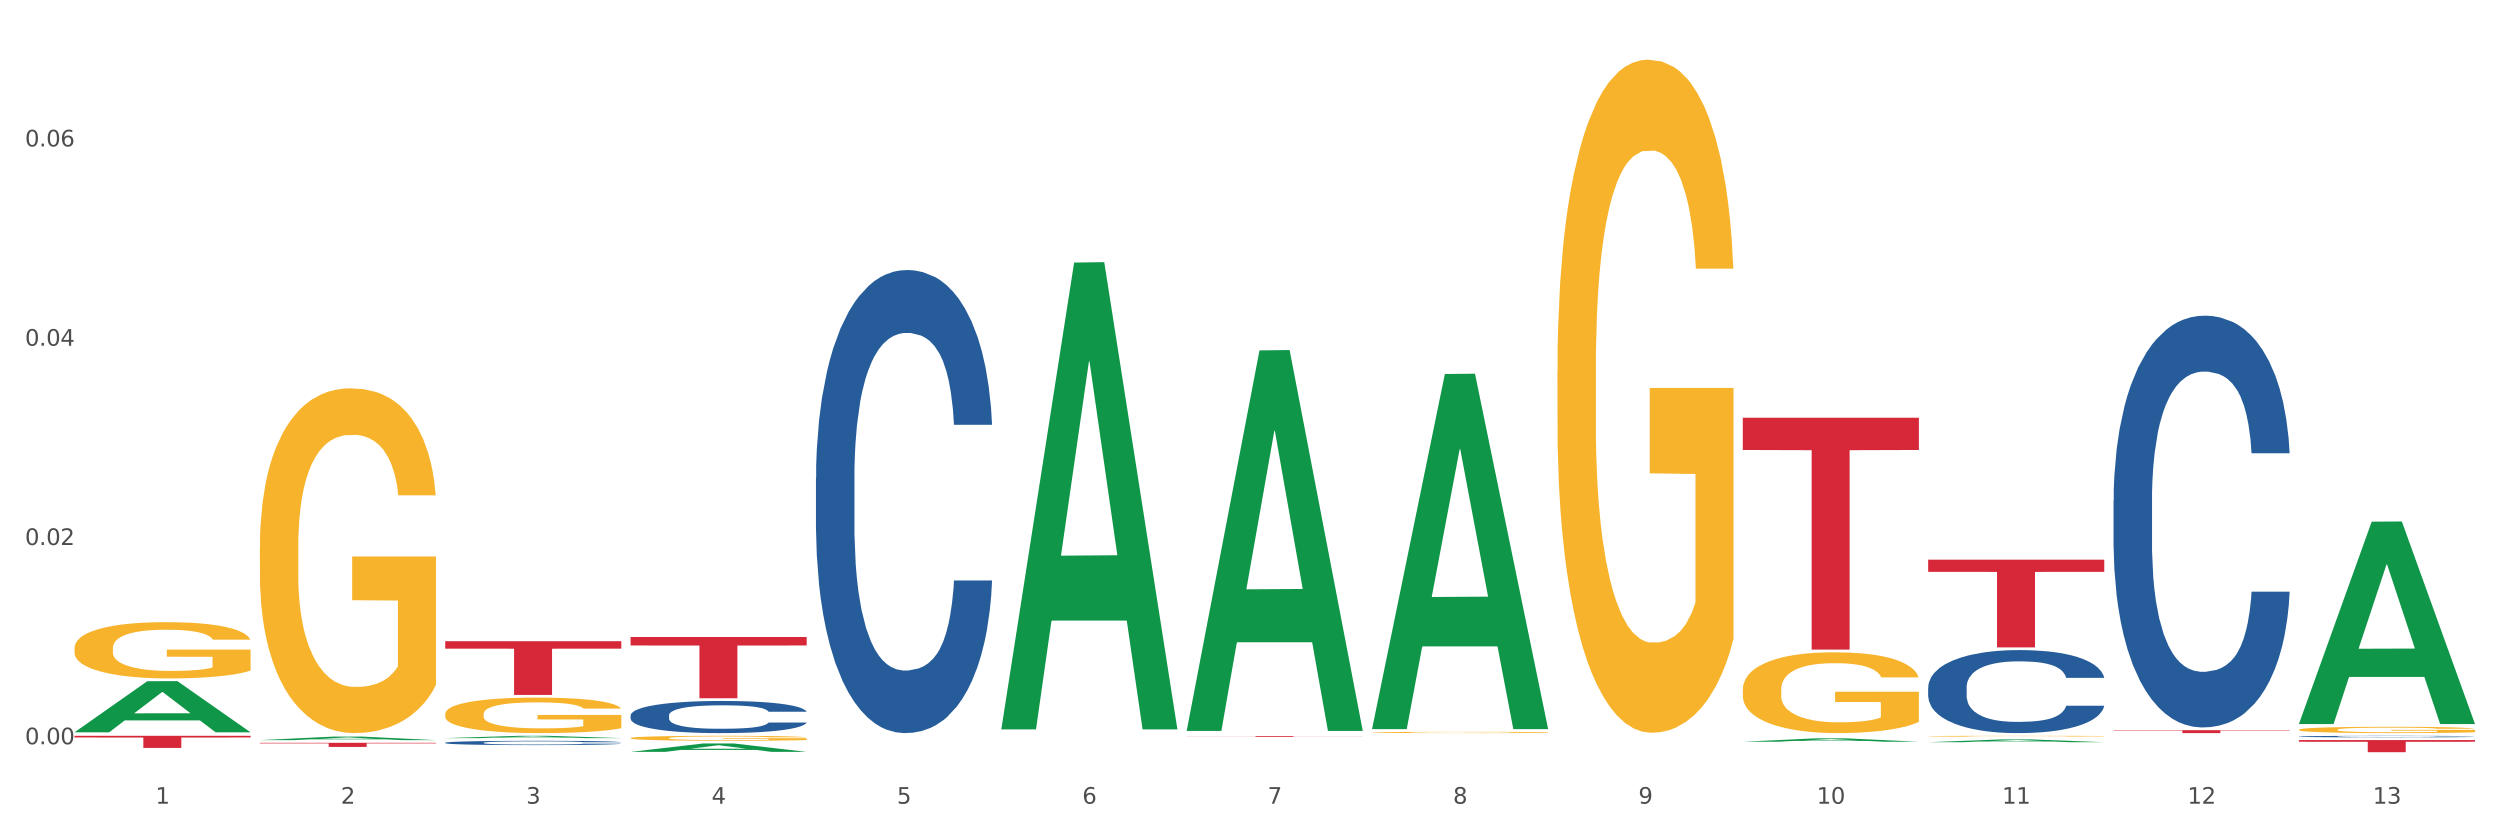<?xml version="1.0" encoding="utf-8" standalone="no"?>
<!DOCTYPE svg PUBLIC "-//W3C//DTD SVG 1.1//EN"
  "http://www.w3.org/Graphics/SVG/1.1/DTD/svg11.dtd">
<svg xmlns:xlink="http://www.w3.org/1999/xlink" width="1080pt" height="360pt" viewBox="0 0 1080 360" xmlns="http://www.w3.org/2000/svg" version="1.1">
 <rect x="0" y="0" width="1080" height="360" fill="#333333" stroke="none"/>
 <defs>
  <style type="text/css">*{stroke-linejoin: round; stroke-linecap: butt}</style>
 </defs>
 <g id="figure_1">
  <g id="patch_1">
   <path d="M 0 360 
L 1080 360 
L 1080 0 
L 0 0 
z
" style="fill: #ffffff; stroke: #ffffff; stroke-linejoin: miter"/>
  </g>
  <g id="axes_1">
   <g id="matplotlib.axis_1">
    <g id="xtick_1">
     <g id="text_1">
      <!-- 1 -->
      <g style="fill: #4d4d4d" transform="translate(67.159 347.204) scale(0.096 -0.096)">
       <defs>
        <path id="DejaVuSans-31" d="M 794 531 
L 1825 531 
L 1825 4091 
L 703 3866 
L 703 4441 
L 1819 4666 
L 2450 4666 
L 2450 531 
L 3481 531 
L 3481 0 
L 794 0 
L 794 531 
z
" transform="scale(0.016)"/>
       </defs>
       <use xlink:href="#DejaVuSans-31"/>
      </g>
     </g>
    </g>
    <g id="xtick_2">
     <g id="text_2">
      <!-- 2 -->
      <g style="fill: #4d4d4d" transform="translate(147.238 347.204) scale(0.096 -0.096)">
       <defs>
        <path id="DejaVuSans-32" d="M 1228 531 
L 3431 531 
L 3431 0 
L 469 0 
L 469 531 
Q 828 903 1448 1529 
Q 2069 2156 2228 2338 
Q 2531 2678 2651 2914 
Q 2772 3150 2772 3378 
Q 2772 3750 2511 3984 
Q 2250 4219 1831 4219 
Q 1534 4219 1204 4116 
Q 875 4013 500 3803 
L 500 4441 
Q 881 4594 1212 4672 
Q 1544 4750 1819 4750 
Q 2544 4750 2975 4387 
Q 3406 4025 3406 3419 
Q 3406 3131 3298 2873 
Q 3191 2616 2906 2266 
Q 2828 2175 2409 1742 
Q 1991 1309 1228 531 
z
" transform="scale(0.016)"/>
       </defs>
       <use xlink:href="#DejaVuSans-32"/>
      </g>
     </g>
    </g>
    <g id="xtick_3">
     <g id="text_3">
      <!-- 3 -->
      <g style="fill: #4d4d4d" transform="translate(227.317 347.204) scale(0.096 -0.096)">
       <defs>
        <path id="DejaVuSans-33" d="M 2597 2516 
Q 3050 2419 3304 2112 
Q 3559 1806 3559 1356 
Q 3559 666 3084 287 
Q 2609 -91 1734 -91 
Q 1441 -91 1130 -33 
Q 819 25 488 141 
L 488 750 
Q 750 597 1062 519 
Q 1375 441 1716 441 
Q 2309 441 2620 675 
Q 2931 909 2931 1356 
Q 2931 1769 2642 2001 
Q 2353 2234 1838 2234 
L 1294 2234 
L 1294 2753 
L 1863 2753 
Q 2328 2753 2575 2939 
Q 2822 3125 2822 3475 
Q 2822 3834 2567 4026 
Q 2313 4219 1838 4219 
Q 1578 4219 1281 4162 
Q 984 4106 628 3988 
L 628 4550 
Q 988 4650 1302 4700 
Q 1616 4750 1894 4750 
Q 2613 4750 3031 4423 
Q 3450 4097 3450 3541 
Q 3450 3153 3228 2886 
Q 3006 2619 2597 2516 
z
" transform="scale(0.016)"/>
       </defs>
       <use xlink:href="#DejaVuSans-33"/>
      </g>
     </g>
    </g>
    <g id="xtick_4">
     <g id="text_4">
      <!-- 4 -->
      <g style="fill: #4d4d4d" transform="translate(307.396 347.204) scale(0.096 -0.096)">
       <defs>
        <path id="DejaVuSans-34" d="M 2419 4116 
L 825 1625 
L 2419 1625 
L 2419 4116 
z
M 2253 4666 
L 3047 4666 
L 3047 1625 
L 3713 1625 
L 3713 1100 
L 3047 1100 
L 3047 0 
L 2419 0 
L 2419 1100 
L 313 1100 
L 313 1709 
L 2253 4666 
z
" transform="scale(0.016)"/>
       </defs>
       <use xlink:href="#DejaVuSans-34"/>
      </g>
     </g>
    </g>
    <g id="xtick_5">
     <g id="text_5">
      <!-- 5 -->
      <g style="fill: #4d4d4d" transform="translate(387.475 347.204) scale(0.096 -0.096)">
       <defs>
        <path id="DejaVuSans-35" d="M 691 4666 
L 3169 4666 
L 3169 4134 
L 1269 4134 
L 1269 2991 
Q 1406 3038 1543 3061 
Q 1681 3084 1819 3084 
Q 2600 3084 3056 2656 
Q 3513 2228 3513 1497 
Q 3513 744 3044 326 
Q 2575 -91 1722 -91 
Q 1428 -91 1123 -41 
Q 819 9 494 109 
L 494 744 
Q 775 591 1075 516 
Q 1375 441 1709 441 
Q 2250 441 2565 725 
Q 2881 1009 2881 1497 
Q 2881 1984 2565 2268 
Q 2250 2553 1709 2553 
Q 1456 2553 1204 2497 
Q 953 2441 691 2322 
L 691 4666 
z
" transform="scale(0.016)"/>
       </defs>
       <use xlink:href="#DejaVuSans-35"/>
      </g>
     </g>
    </g>
    <g id="xtick_6">
     <g id="text_6">
      <!-- 6 -->
      <g style="fill: #4d4d4d" transform="translate(467.554 347.204) scale(0.096 -0.096)">
       <defs>
        <path id="DejaVuSans-36" d="M 2113 2584 
Q 1688 2584 1439 2293 
Q 1191 2003 1191 1497 
Q 1191 994 1439 701 
Q 1688 409 2113 409 
Q 2538 409 2786 701 
Q 3034 994 3034 1497 
Q 3034 2003 2786 2293 
Q 2538 2584 2113 2584 
z
M 3366 4563 
L 3366 3988 
Q 3128 4100 2886 4159 
Q 2644 4219 2406 4219 
Q 1781 4219 1451 3797 
Q 1122 3375 1075 2522 
Q 1259 2794 1537 2939 
Q 1816 3084 2150 3084 
Q 2853 3084 3261 2657 
Q 3669 2231 3669 1497 
Q 3669 778 3244 343 
Q 2819 -91 2113 -91 
Q 1303 -91 875 529 
Q 447 1150 447 2328 
Q 447 3434 972 4092 
Q 1497 4750 2381 4750 
Q 2619 4750 2861 4703 
Q 3103 4656 3366 4563 
z
" transform="scale(0.016)"/>
       </defs>
       <use xlink:href="#DejaVuSans-36"/>
      </g>
     </g>
    </g>
    <g id="xtick_7">
     <g id="text_7">
      <!-- 7 -->
      <g style="fill: #4d4d4d" transform="translate(547.634 347.204) scale(0.096 -0.096)">
       <defs>
        <path id="DejaVuSans-37" d="M 525 4666 
L 3525 4666 
L 3525 4397 
L 1831 0 
L 1172 0 
L 2766 4134 
L 525 4134 
L 525 4666 
z
" transform="scale(0.016)"/>
       </defs>
       <use xlink:href="#DejaVuSans-37"/>
      </g>
     </g>
    </g>
    <g id="xtick_8">
     <g id="text_8">
      <!-- 8 -->
      <g style="fill: #4d4d4d" transform="translate(627.713 347.204) scale(0.096 -0.096)">
       <defs>
        <path id="DejaVuSans-38" d="M 2034 2216 
Q 1584 2216 1326 1975 
Q 1069 1734 1069 1313 
Q 1069 891 1326 650 
Q 1584 409 2034 409 
Q 2484 409 2743 651 
Q 3003 894 3003 1313 
Q 3003 1734 2745 1975 
Q 2488 2216 2034 2216 
z
M 1403 2484 
Q 997 2584 770 2862 
Q 544 3141 544 3541 
Q 544 4100 942 4425 
Q 1341 4750 2034 4750 
Q 2731 4750 3128 4425 
Q 3525 4100 3525 3541 
Q 3525 3141 3298 2862 
Q 3072 2584 2669 2484 
Q 3125 2378 3379 2068 
Q 3634 1759 3634 1313 
Q 3634 634 3220 271 
Q 2806 -91 2034 -91 
Q 1263 -91 848 271 
Q 434 634 434 1313 
Q 434 1759 690 2068 
Q 947 2378 1403 2484 
z
M 1172 3481 
Q 1172 3119 1398 2916 
Q 1625 2713 2034 2713 
Q 2441 2713 2670 2916 
Q 2900 3119 2900 3481 
Q 2900 3844 2670 4047 
Q 2441 4250 2034 4250 
Q 1625 4250 1398 4047 
Q 1172 3844 1172 3481 
z
" transform="scale(0.016)"/>
       </defs>
       <use xlink:href="#DejaVuSans-38"/>
      </g>
     </g>
    </g>
    <g id="xtick_9">
     <g id="text_9">
      <!-- 9 -->
      <g style="fill: #4d4d4d" transform="translate(707.792 347.204) scale(0.096 -0.096)">
       <defs>
        <path id="DejaVuSans-39" d="M 703 97 
L 703 672 
Q 941 559 1184 500 
Q 1428 441 1663 441 
Q 2288 441 2617 861 
Q 2947 1281 2994 2138 
Q 2813 1869 2534 1725 
Q 2256 1581 1919 1581 
Q 1219 1581 811 2004 
Q 403 2428 403 3163 
Q 403 3881 828 4315 
Q 1253 4750 1959 4750 
Q 2769 4750 3195 4129 
Q 3622 3509 3622 2328 
Q 3622 1225 3098 567 
Q 2575 -91 1691 -91 
Q 1453 -91 1209 -44 
Q 966 3 703 97 
z
M 1959 2075 
Q 2384 2075 2632 2365 
Q 2881 2656 2881 3163 
Q 2881 3666 2632 3958 
Q 2384 4250 1959 4250 
Q 1534 4250 1286 3958 
Q 1038 3666 1038 3163 
Q 1038 2656 1286 2365 
Q 1534 2075 1959 2075 
z
" transform="scale(0.016)"/>
       </defs>
       <use xlink:href="#DejaVuSans-39"/>
      </g>
     </g>
    </g>
    <g id="xtick_10">
     <g id="text_10">
      <!-- 10 -->
      <g style="fill: #4d4d4d" transform="translate(784.817 347.204) scale(0.096 -0.096)">
       <defs>
        <path id="DejaVuSans-30" d="M 2034 4250 
Q 1547 4250 1301 3770 
Q 1056 3291 1056 2328 
Q 1056 1369 1301 889 
Q 1547 409 2034 409 
Q 2525 409 2770 889 
Q 3016 1369 3016 2328 
Q 3016 3291 2770 3770 
Q 2525 4250 2034 4250 
z
M 2034 4750 
Q 2819 4750 3233 4129 
Q 3647 3509 3647 2328 
Q 3647 1150 3233 529 
Q 2819 -91 2034 -91 
Q 1250 -91 836 529 
Q 422 1150 422 2328 
Q 422 3509 836 4129 
Q 1250 4750 2034 4750 
z
" transform="scale(0.016)"/>
       </defs>
       <use xlink:href="#DejaVuSans-31"/>
       <use xlink:href="#DejaVuSans-30" transform="translate(63.623 0)"/>
      </g>
     </g>
    </g>
    <g id="xtick_11">
     <g id="text_11">
      <!-- 11 -->
      <g style="fill: #4d4d4d" transform="translate(864.896 347.204) scale(0.096 -0.096)">
       <use xlink:href="#DejaVuSans-31"/>
       <use xlink:href="#DejaVuSans-31" transform="translate(63.623 0)"/>
      </g>
     </g>
    </g>
    <g id="xtick_12">
     <g id="text_12">
      <!-- 12 -->
      <g style="fill: #4d4d4d" transform="translate(944.975 347.204) scale(0.096 -0.096)">
       <use xlink:href="#DejaVuSans-31"/>
       <use xlink:href="#DejaVuSans-32" transform="translate(63.623 0)"/>
      </g>
     </g>
    </g>
    <g id="xtick_13">
     <g id="text_13">
      <!-- 13 -->
      <g style="fill: #4d4d4d" transform="translate(1025.054 347.204) scale(0.096 -0.096)">
       <use xlink:href="#DejaVuSans-31"/>
       <use xlink:href="#DejaVuSans-33" transform="translate(63.623 0)"/>
      </g>
     </g>
    </g>
    <g id="xtick_14"/>
    <g id="xtick_15"/>
    <g id="xtick_16"/>
    <g id="xtick_17"/>
    <g id="xtick_18"/>
    <g id="xtick_19"/>
    <g id="xtick_20"/>
    <g id="xtick_21"/>
    <g id="xtick_22"/>
    <g id="xtick_23"/>
    <g id="xtick_24"/>
    <g id="xtick_25"/>
   </g>
   <g id="matplotlib.axis_2">
    <g id="ytick_1">
     <g id="text_14">
      <!-- 0.00 -->
      <g style="fill: #4d4d4d" transform="translate(10.8 321.52) scale(0.096 -0.096)">
       <defs>
        <path id="DejaVuSans-2e" d="M 684 794 
L 1344 794 
L 1344 0 
L 684 0 
L 684 794 
z
" transform="scale(0.016)"/>
       </defs>
       <use xlink:href="#DejaVuSans-30"/>
       <use xlink:href="#DejaVuSans-2e" transform="translate(63.623 0)"/>
       <use xlink:href="#DejaVuSans-30" transform="translate(95.41 0)"/>
       <use xlink:href="#DejaVuSans-30" transform="translate(159.033 0)"/>
      </g>
     </g>
    </g>
    <g id="ytick_2">
     <g id="text_15">
      <!-- 0.02 -->
      <g style="fill: #4d4d4d" transform="translate(10.8 235.434) scale(0.096 -0.096)">
       <use xlink:href="#DejaVuSans-30"/>
       <use xlink:href="#DejaVuSans-2e" transform="translate(63.623 0)"/>
       <use xlink:href="#DejaVuSans-30" transform="translate(95.41 0)"/>
       <use xlink:href="#DejaVuSans-32" transform="translate(159.033 0)"/>
      </g>
     </g>
    </g>
    <g id="ytick_3">
     <g id="text_16">
      <!-- 0.04 -->
      <g style="fill: #4d4d4d" transform="translate(10.8 149.347) scale(0.096 -0.096)">
       <use xlink:href="#DejaVuSans-30"/>
       <use xlink:href="#DejaVuSans-2e" transform="translate(63.623 0)"/>
       <use xlink:href="#DejaVuSans-30" transform="translate(95.41 0)"/>
       <use xlink:href="#DejaVuSans-34" transform="translate(159.033 0)"/>
      </g>
     </g>
    </g>
    <g id="ytick_4">
     <g id="text_17">
      <!-- 0.06 -->
      <g style="fill: #4d4d4d" transform="translate(10.8 63.261) scale(0.096 -0.096)">
       <use xlink:href="#DejaVuSans-30"/>
       <use xlink:href="#DejaVuSans-2e" transform="translate(63.623 0)"/>
       <use xlink:href="#DejaVuSans-30" transform="translate(95.41 0)"/>
       <use xlink:href="#DejaVuSans-36" transform="translate(159.033 0)"/>
      </g>
     </g>
    </g>
    <g id="ytick_5"/>
    <g id="ytick_6"/>
    <g id="ytick_7"/>
    <g id="ytick_8"/>
   </g>
   <g id="PolyCollection_1">
    <path d="M 32.175 316.335 
L 32.253 316.314 
L 63.625 294.273 
L 76.644 294.253 
L 108.25 316.377 
L 93.192 316.377 
L 86.369 311.225 
L 53.978 311.225 
L 53.743 311.308 
L 47.155 316.377 
L 32.175 316.377 
L 32.175 316.335 
L 58.056 308.15 
L 82.291 308.129 
L 70.291 298.968 
L 70.134 298.927 
L 69.977 298.989 
L 57.978 308.129 
L 58.056 308.15 
L 32.175 316.335 
z
" clip-path="url(#p6fc439e4be)" style="fill: #109648"/>
    <path d="M 913.046 315.432 
L 989.121 315.432 
L 989.121 315.609 
L 959.196 315.61 
L 959.196 316.704 
L 942.791 316.704 
L 942.791 315.61 
L 913.046 315.609 
L 913.046 315.433 
L 913.046 315.432 
z
" clip-path="url(#p6fc439e4be)" style="fill: #d62839"/>
    <path d="M 832.967 241.763 
L 909.042 241.763 
L 909.042 247.031 
L 879.116 247.066 
L 879.116 279.667 
L 862.712 279.667 
L 862.712 247.066 
L 832.967 247.031 
L 832.967 241.799 
L 832.967 241.763 
z
" clip-path="url(#p6fc439e4be)" style="fill: #d62839"/>
    <path d="M 752.887 180.471 
L 828.963 180.471 
L 828.963 194.39 
L 799.037 194.484 
L 799.037 280.628 
L 782.632 280.628 
L 782.632 194.484 
L 752.887 194.39 
L 752.887 180.565 
L 752.887 180.471 
z
" clip-path="url(#p6fc439e4be)" style="fill: #d62839"/>
    <path d="M 512.65 317.976 
L 588.725 317.976 
L 588.725 318.025 
L 558.8 318.025 
L 558.8 318.325 
L 542.395 318.325 
L 542.395 318.025 
L 512.65 318.025 
L 512.65 317.977 
L 512.65 317.976 
z
" clip-path="url(#p6fc439e4be)" style="fill: #d62839"/>
    <path d="M 272.412 275.171 
L 348.488 275.171 
L 348.488 278.85 
L 318.562 278.875 
L 318.562 301.647 
L 302.157 301.647 
L 302.157 278.875 
L 272.412 278.85 
L 272.412 275.195 
L 272.412 275.171 
z
" clip-path="url(#p6fc439e4be)" style="fill: #d62839"/>
    <path d="M 192.333 276.994 
L 268.408 276.994 
L 268.408 280.219 
L 238.483 280.24 
L 238.483 300.199 
L 222.078 300.199 
L 222.078 280.24 
L 192.333 280.219 
L 192.333 277.016 
L 192.333 276.994 
z
" clip-path="url(#p6fc439e4be)" style="fill: #d62839"/>
    <path d="M 112.254 320.903 
L 188.329 320.903 
L 188.329 321.148 
L 158.404 321.15 
L 158.404 322.665 
L 141.999 322.665 
L 141.999 321.15 
L 112.254 321.148 
L 112.254 320.905 
L 112.254 320.903 
z
" clip-path="url(#p6fc439e4be)" style="fill: #d62839"/>
    <path d="M 32.175 317.873 
L 108.25 317.873 
L 108.25 318.598 
L 78.325 318.603 
L 78.325 323.093 
L 61.92 323.093 
L 61.92 318.603 
L 32.175 318.598 
L 32.175 317.878 
L 32.175 317.873 
z
" clip-path="url(#p6fc439e4be)" style="fill: #d62839"/>
    <path d="M 192.333 320.864 
L 192.423 320.862 
L 192.423 320.815 
L 192.693 320.75 
L 193.682 320.632 
L 194.941 320.542 
L 197.099 320.437 
L 198.268 320.393 
L 199.797 320.343 
L 202.944 320.264 
L 206.541 320.196 
L 209.059 320.159 
L 210.947 320.135 
L 215.174 320.092 
L 217.602 320.074 
L 220.12 320.059 
L 222.278 320.048 
L 225.875 320.037 
L 228.752 320.031 
L 232.079 320.03 
L 234.867 320.031 
L 238.554 320.038 
L 243.949 320.059 
L 246.018 320.07 
L 248.805 320.091 
L 251.683 320.118 
L 254.021 320.145 
L 256.718 320.184 
L 259.506 320.235 
L 262.204 320.299 
L 264.092 320.359 
L 265.621 320.421 
L 266.97 320.498 
L 267.959 320.581 
L 268.408 320.65 
L 251.953 320.65 
L 251.503 320.587 
L 250.604 320.52 
L 249.704 320.474 
L 248.715 320.437 
L 247.187 320.394 
L 245.838 320.367 
L 243.59 320.335 
L 241.521 320.315 
L 239.813 320.303 
L 237.745 320.293 
L 233.338 320.282 
L 230.191 320.282 
L 228.213 320.286 
L 225.785 320.294 
L 223.717 320.306 
L 221.289 320.326 
L 219.4 320.348 
L 217.512 320.377 
L 216.433 320.398 
L 214.814 320.435 
L 213.735 320.465 
L 212.296 320.518 
L 211.487 320.555 
L 210.048 320.652 
L 209.419 320.723 
L 209.149 320.772 
L 208.969 320.826 
L 208.969 321.091 
L 209.509 321.21 
L 209.958 321.26 
L 210.678 321.318 
L 212.027 321.393 
L 214.005 321.466 
L 216.073 321.518 
L 217.782 321.55 
L 219.4 321.574 
L 221.019 321.593 
L 222.997 321.61 
L 224.616 321.62 
L 227.044 321.63 
L 229.921 321.635 
L 232.169 321.635 
L 236.755 321.627 
L 238.824 321.618 
L 240.802 321.606 
L 242.96 321.588 
L 244.669 321.567 
L 245.658 321.552 
L 247.276 321.52 
L 248.535 321.486 
L 249.615 321.447 
L 250.334 321.413 
L 251.143 321.362 
L 251.773 321.305 
L 251.953 321.274 
L 268.408 321.274 
L 268.049 321.335 
L 267.419 321.394 
L 266.16 321.474 
L 265.171 321.52 
L 263.643 321.576 
L 262.024 321.623 
L 259.776 321.676 
L 257.708 321.715 
L 255.549 321.749 
L 253.211 321.779 
L 248.985 321.822 
L 247.456 321.833 
L 244.219 321.854 
L 241.701 321.866 
L 238.014 321.878 
L 234.238 321.884 
L 230.281 321.886 
L 226.774 321.883 
L 222.907 321.872 
L 220.479 321.862 
L 217.782 321.847 
L 214.634 321.823 
L 211.667 321.794 
L 208.879 321.761 
L 206.271 321.722 
L 203.843 321.677 
L 200.696 321.605 
L 198.358 321.533 
L 196.65 321.467 
L 195.481 321.411 
L 194.312 321.34 
L 193.682 321.291 
L 192.693 321.172 
L 192.333 321.062 
L 192.333 320.864 
z
" clip-path="url(#p6fc439e4be)" style="fill: #255c99"/>
    <path d="M 272.412 309.056 
L 272.502 309.043 
L 272.502 308.688 
L 272.772 308.206 
L 273.761 307.318 
L 275.02 306.646 
L 277.178 305.859 
L 278.347 305.529 
L 279.876 305.162 
L 283.023 304.565 
L 286.62 304.058 
L 289.138 303.779 
L 291.027 303.601 
L 295.253 303.284 
L 297.681 303.145 
L 300.199 303.031 
L 302.357 302.955 
L 305.954 302.866 
L 308.831 302.828 
L 312.159 302.815 
L 314.946 302.828 
L 318.633 302.878 
L 324.028 303.031 
L 326.097 303.119 
L 328.884 303.272 
L 331.762 303.475 
L 334.1 303.678 
L 336.798 303.969 
L 339.585 304.35 
L 342.283 304.832 
L 344.171 305.276 
L 345.7 305.745 
L 347.049 306.316 
L 348.038 306.937 
L 348.488 307.457 
L 332.032 307.457 
L 331.582 306.988 
L 330.683 306.481 
L 329.784 306.138 
L 328.794 305.859 
L 327.266 305.542 
L 325.917 305.339 
L 323.669 305.098 
L 321.601 304.946 
L 319.892 304.857 
L 317.824 304.781 
L 313.418 304.705 
L 310.27 304.705 
L 308.292 304.73 
L 305.864 304.794 
L 303.796 304.883 
L 301.368 305.035 
L 299.479 305.2 
L 297.591 305.415 
L 296.512 305.567 
L 294.893 305.847 
L 293.814 306.075 
L 292.375 306.468 
L 291.566 306.747 
L 290.127 307.47 
L 289.498 308.003 
L 289.228 308.371 
L 289.048 308.777 
L 289.048 310.755 
L 289.588 311.643 
L 290.037 312.024 
L 290.757 312.455 
L 292.106 313.013 
L 294.084 313.559 
L 296.152 313.952 
L 297.861 314.193 
L 299.479 314.37 
L 301.098 314.51 
L 303.076 314.637 
L 304.695 314.713 
L 307.123 314.789 
L 310 314.827 
L 312.249 314.827 
L 316.835 314.764 
L 318.903 314.7 
L 320.881 314.611 
L 323.039 314.472 
L 324.748 314.32 
L 325.737 314.205 
L 327.356 313.964 
L 328.615 313.711 
L 329.694 313.419 
L 330.413 313.165 
L 331.222 312.785 
L 331.852 312.354 
L 332.032 312.125 
L 348.488 312.125 
L 348.128 312.582 
L 347.498 313.026 
L 346.24 313.622 
L 345.25 313.964 
L 343.722 314.383 
L 342.103 314.738 
L 339.855 315.131 
L 337.787 315.423 
L 335.629 315.677 
L 333.291 315.905 
L 329.064 316.222 
L 327.535 316.311 
L 324.298 316.463 
L 321.78 316.552 
L 318.094 316.641 
L 314.317 316.692 
L 310.36 316.704 
L 306.853 316.679 
L 302.986 316.603 
L 300.558 316.527 
L 297.861 316.412 
L 294.713 316.235 
L 291.746 316.019 
L 288.958 315.766 
L 286.351 315.474 
L 283.923 315.144 
L 280.775 314.599 
L 278.437 314.066 
L 276.729 313.571 
L 275.56 313.153 
L 274.391 312.62 
L 273.761 312.252 
L 272.772 311.364 
L 272.412 310.54 
L 272.412 309.056 
z
" clip-path="url(#p6fc439e4be)" style="fill: #255c99"/>
    <path d="M 352.492 206.535 
L 352.582 206.352 
L 352.582 201.237 
L 352.851 194.294 
L 353.84 181.505 
L 355.099 171.822 
L 357.258 160.494 
L 358.427 155.744 
L 359.955 150.446 
L 363.103 141.859 
L 366.699 134.551 
L 369.217 130.531 
L 371.106 127.973 
L 375.332 123.406 
L 377.76 121.396 
L 380.278 119.752 
L 382.436 118.656 
L 386.033 117.377 
L 388.911 116.829 
L 392.238 116.646 
L 395.025 116.829 
L 398.712 117.559 
L 404.108 119.752 
L 406.176 121.031 
L 408.963 123.223 
L 411.841 126.146 
L 414.179 129.07 
L 416.877 133.272 
L 419.664 138.753 
L 422.362 145.695 
L 424.25 152.09 
L 425.779 158.85 
L 427.128 167.072 
L 428.117 176.024 
L 428.567 183.515 
L 412.111 183.515 
L 411.661 176.755 
L 410.762 169.447 
L 409.863 164.514 
L 408.874 160.494 
L 407.345 155.927 
L 405.996 153.004 
L 403.748 149.532 
L 401.68 147.34 
L 399.971 146.061 
L 397.903 144.965 
L 393.497 143.868 
L 390.349 143.868 
L 388.371 144.234 
L 385.943 145.147 
L 383.875 146.426 
L 381.447 148.619 
L 379.559 150.994 
L 377.67 154.1 
L 376.591 156.292 
L 374.972 160.312 
L 373.893 163.6 
L 372.455 169.264 
L 371.645 173.283 
L 370.207 183.697 
L 369.577 191.371 
L 369.307 196.669 
L 369.127 202.516 
L 369.127 231.017 
L 369.667 243.806 
L 370.117 249.287 
L 370.836 255.499 
L 372.185 263.538 
L 374.163 271.394 
L 376.231 277.058 
L 377.94 280.529 
L 379.559 283.087 
L 381.177 285.097 
L 383.155 286.924 
L 384.774 288.02 
L 387.202 289.116 
L 390.08 289.664 
L 392.328 289.664 
L 396.914 288.751 
L 398.982 287.837 
L 400.96 286.558 
L 403.118 284.549 
L 404.827 282.356 
L 405.816 280.712 
L 407.435 277.241 
L 408.694 273.587 
L 409.773 269.384 
L 410.492 265.73 
L 411.302 260.249 
L 411.931 254.038 
L 412.111 250.749 
L 428.567 250.749 
L 428.207 257.326 
L 427.578 263.721 
L 426.319 272.308 
L 425.33 277.241 
L 423.801 283.27 
L 422.182 288.385 
L 419.934 294.049 
L 417.866 298.251 
L 415.708 301.905 
L 413.37 305.194 
L 409.143 309.762 
L 407.615 311.04 
L 404.377 313.233 
L 401.86 314.512 
L 398.173 315.791 
L 394.396 316.522 
L 390.439 316.704 
L 386.932 316.339 
L 383.066 315.243 
L 380.638 314.146 
L 377.94 312.502 
L 374.793 309.944 
L 371.825 306.838 
L 369.038 303.184 
L 366.43 298.982 
L 364.002 294.232 
L 360.854 286.376 
L 358.516 278.702 
L 356.808 271.577 
L 355.639 265.548 
L 354.47 257.874 
L 353.84 252.576 
L 352.851 239.787 
L 352.492 227.911 
L 352.492 206.535 
z
" clip-path="url(#p6fc439e4be)" style="fill: #255c99"/>
    <path d="M 832.967 296.952 
L 833.056 296.919 
L 833.056 296.002 
L 833.326 294.757 
L 834.315 292.464 
L 835.574 290.728 
L 837.732 288.697 
L 838.901 287.846 
L 840.43 286.896 
L 843.577 285.356 
L 847.174 284.046 
L 849.692 283.325 
L 851.581 282.867 
L 855.807 282.048 
L 858.235 281.688 
L 860.753 281.393 
L 862.911 281.196 
L 866.508 280.967 
L 869.385 280.869 
L 872.713 280.836 
L 875.5 280.869 
L 879.187 281 
L 884.583 281.393 
L 886.651 281.622 
L 889.438 282.015 
L 892.316 282.539 
L 894.654 283.063 
L 897.352 283.817 
L 900.139 284.799 
L 902.837 286.044 
L 904.725 287.191 
L 906.254 288.403 
L 907.603 289.877 
L 908.592 291.482 
L 909.042 292.825 
L 892.586 292.825 
L 892.136 291.613 
L 891.237 290.302 
L 890.338 289.418 
L 889.348 288.697 
L 887.82 287.878 
L 886.471 287.354 
L 884.223 286.732 
L 882.155 286.339 
L 880.446 286.11 
L 878.378 285.913 
L 873.972 285.717 
L 870.824 285.717 
L 868.846 285.782 
L 866.418 285.946 
L 864.35 286.175 
L 861.922 286.568 
L 860.033 286.994 
L 858.145 287.551 
L 857.066 287.944 
L 855.447 288.665 
L 854.368 289.254 
L 852.929 290.27 
L 852.12 290.99 
L 850.681 292.857 
L 850.052 294.233 
L 849.782 295.183 
L 849.602 296.231 
L 849.602 301.341 
L 850.142 303.634 
L 850.591 304.617 
L 851.311 305.731 
L 852.66 307.172 
L 854.638 308.581 
L 856.706 309.596 
L 858.415 310.218 
L 860.033 310.677 
L 861.652 311.037 
L 863.63 311.365 
L 865.249 311.561 
L 867.677 311.758 
L 870.554 311.856 
L 872.803 311.856 
L 877.389 311.692 
L 879.457 311.529 
L 881.435 311.299 
L 883.593 310.939 
L 885.302 310.546 
L 886.291 310.251 
L 887.91 309.629 
L 889.169 308.974 
L 890.248 308.22 
L 890.967 307.565 
L 891.776 306.582 
L 892.406 305.469 
L 892.586 304.879 
L 909.042 304.879 
L 908.682 306.058 
L 908.053 307.205 
L 906.794 308.744 
L 905.804 309.629 
L 904.276 310.71 
L 902.657 311.627 
L 900.409 312.642 
L 898.341 313.396 
L 896.183 314.051 
L 893.845 314.641 
L 889.618 315.459 
L 888.09 315.689 
L 884.852 316.082 
L 882.334 316.311 
L 878.648 316.54 
L 874.871 316.671 
L 870.914 316.704 
L 867.407 316.639 
L 863.54 316.442 
L 861.113 316.246 
L 858.415 315.951 
L 855.268 315.492 
L 852.3 314.935 
L 849.512 314.28 
L 846.905 313.527 
L 844.477 312.675 
L 841.329 311.267 
L 838.991 309.891 
L 837.283 308.613 
L 836.114 307.532 
L 834.945 306.157 
L 834.315 305.207 
L 833.326 302.914 
L 832.967 300.785 
L 832.967 296.952 
z
" clip-path="url(#p6fc439e4be)" style="fill: #255c99"/>
    <path d="M 913.046 216.296 
L 913.136 216.134 
L 913.136 211.585 
L 913.405 205.411 
L 914.395 194.038 
L 915.653 185.427 
L 917.812 175.355 
L 918.981 171.13 
L 920.509 166.419 
L 923.657 158.783 
L 927.254 152.284 
L 929.771 148.71 
L 931.66 146.436 
L 935.886 142.374 
L 938.314 140.587 
L 940.832 139.125 
L 942.99 138.15 
L 946.587 137.012 
L 949.465 136.525 
L 952.792 136.363 
L 955.579 136.525 
L 959.266 137.175 
L 964.662 139.125 
L 966.73 140.262 
L 969.518 142.211 
L 972.395 144.811 
L 974.733 147.41 
L 977.431 151.147 
L 980.218 156.021 
L 982.916 162.195 
L 984.805 167.881 
L 986.333 173.892 
L 987.682 181.203 
L 988.671 189.164 
L 989.121 195.825 
L 972.665 195.825 
L 972.215 189.814 
L 971.316 183.315 
L 970.417 178.929 
L 969.428 175.355 
L 967.899 171.293 
L 966.55 168.693 
L 964.302 165.607 
L 962.234 163.657 
L 960.525 162.52 
L 958.457 161.545 
L 954.051 160.57 
L 950.903 160.57 
L 948.925 160.895 
L 946.497 161.707 
L 944.429 162.845 
L 942.001 164.794 
L 940.113 166.906 
L 938.224 169.668 
L 937.145 171.618 
L 935.527 175.192 
L 934.447 178.116 
L 933.009 183.153 
L 932.199 186.727 
L 930.761 195.988 
L 930.131 202.811 
L 929.861 207.523 
L 929.681 212.722 
L 929.681 238.067 
L 930.221 249.439 
L 930.671 254.313 
L 931.39 259.837 
L 932.739 266.986 
L 934.717 273.972 
L 936.785 279.008 
L 938.494 282.095 
L 940.113 284.37 
L 941.731 286.157 
L 943.71 287.781 
L 945.328 288.756 
L 947.756 289.731 
L 950.634 290.218 
L 952.882 290.218 
L 957.468 289.406 
L 959.536 288.594 
L 961.514 287.456 
L 963.673 285.669 
L 965.381 283.72 
L 966.37 282.257 
L 967.989 279.171 
L 969.248 275.921 
L 970.327 272.185 
L 971.046 268.935 
L 971.856 264.061 
L 972.485 258.537 
L 972.665 255.613 
L 989.121 255.613 
L 988.761 261.462 
L 988.132 267.148 
L 986.873 274.784 
L 985.884 279.171 
L 984.355 284.532 
L 982.736 289.081 
L 980.488 294.118 
L 978.42 297.854 
L 976.262 301.104 
L 973.924 304.028 
L 969.697 308.09 
L 968.169 309.227 
L 964.931 311.177 
L 962.414 312.314 
L 958.727 313.451 
L 954.95 314.101 
L 950.993 314.263 
L 947.486 313.938 
L 943.62 312.964 
L 941.192 311.989 
L 938.494 310.527 
L 935.347 308.252 
L 932.379 305.49 
L 929.592 302.241 
L 926.984 298.504 
L 924.556 294.28 
L 921.409 287.294 
L 919.071 280.47 
L 917.362 274.134 
L 916.193 268.773 
L 915.024 261.949 
L 914.395 257.238 
L 913.405 245.865 
L 913.046 235.305 
L 913.046 216.296 
z
" clip-path="url(#p6fc439e4be)" style="fill: #255c99"/>
    <path d="M 993.125 318.175 
L 993.215 318.175 
L 993.215 318.157 
L 993.485 318.134 
L 994.474 318.091 
L 995.733 318.058 
L 997.891 318.02 
L 999.06 318.004 
L 1000.588 317.986 
L 1003.736 317.958 
L 1007.333 317.933 
L 1009.851 317.919 
L 1011.739 317.911 
L 1015.965 317.895 
L 1018.393 317.889 
L 1020.911 317.883 
L 1023.069 317.879 
L 1026.666 317.875 
L 1029.544 317.873 
L 1032.871 317.873 
L 1035.659 317.873 
L 1039.345 317.876 
L 1044.741 317.883 
L 1046.809 317.887 
L 1049.597 317.895 
L 1052.474 317.905 
L 1054.812 317.914 
L 1057.51 317.929 
L 1060.298 317.947 
L 1062.995 317.97 
L 1064.884 317.992 
L 1066.412 318.015 
L 1067.761 318.042 
L 1068.75 318.072 
L 1069.2 318.098 
L 1052.744 318.098 
L 1052.294 318.075 
L 1051.395 318.05 
L 1050.496 318.034 
L 1049.507 318.02 
L 1047.978 318.005 
L 1046.629 317.995 
L 1044.381 317.983 
L 1042.313 317.976 
L 1040.604 317.972 
L 1038.536 317.968 
L 1034.13 317.964 
L 1030.983 317.964 
L 1029.004 317.966 
L 1026.576 317.969 
L 1024.508 317.973 
L 1022.08 317.98 
L 1020.192 317.988 
L 1018.303 317.999 
L 1017.224 318.006 
L 1015.606 318.02 
L 1014.527 318.031 
L 1013.088 318.05 
L 1012.278 318.063 
L 1010.84 318.098 
L 1010.21 318.124 
L 1009.94 318.142 
L 1009.761 318.162 
L 1009.761 318.258 
L 1010.3 318.301 
L 1010.75 318.319 
L 1011.469 318.34 
L 1012.818 318.367 
L 1014.796 318.393 
L 1016.865 318.413 
L 1018.573 318.424 
L 1020.192 318.433 
L 1021.81 318.44 
L 1023.789 318.446 
L 1025.407 318.449 
L 1027.835 318.453 
L 1030.713 318.455 
L 1032.961 318.455 
L 1037.547 318.452 
L 1039.615 318.449 
L 1041.594 318.444 
L 1043.752 318.438 
L 1045.46 318.43 
L 1046.449 318.425 
L 1048.068 318.413 
L 1049.327 318.401 
L 1050.406 318.387 
L 1051.125 318.374 
L 1051.935 318.356 
L 1052.564 318.335 
L 1052.744 318.324 
L 1069.2 318.324 
L 1068.84 318.346 
L 1068.211 318.368 
L 1066.952 318.397 
L 1065.963 318.413 
L 1064.434 318.433 
L 1062.815 318.451 
L 1060.567 318.47 
L 1058.499 318.484 
L 1056.341 318.496 
L 1054.003 318.507 
L 1049.777 318.523 
L 1048.248 318.527 
L 1045.011 318.534 
L 1042.493 318.539 
L 1038.806 318.543 
L 1035.029 318.545 
L 1031.072 318.546 
L 1027.565 318.545 
L 1023.699 318.541 
L 1021.271 318.537 
L 1018.573 318.532 
L 1015.426 318.523 
L 1012.458 318.513 
L 1009.671 318.5 
L 1007.063 318.486 
L 1004.635 318.47 
L 1001.488 318.444 
L 999.15 318.418 
L 997.441 318.394 
L 996.272 318.374 
L 995.103 318.348 
L 994.474 318.33 
L 993.485 318.287 
L 993.125 318.247 
L 993.125 318.175 
z
" clip-path="url(#p6fc439e4be)" style="fill: #255c99"/>
    <path d="M 993.125 315.237 
L 993.215 315.234 
L 993.215 315.144 
L 993.394 315.067 
L 994.292 314.88 
L 995.64 314.726 
L 996.628 314.643 
L 997.616 314.576 
L 998.783 314.509 
L 1000.22 314.439 
L 1002.825 314.337 
L 1004.442 314.285 
L 1006.418 314.23 
L 1010.01 314.15 
L 1012.615 314.105 
L 1015.31 314.068 
L 1019.711 314.023 
L 1022.585 314.003 
L 1025.639 313.988 
L 1029.321 313.978 
L 1032.105 313.976 
L 1038.213 313.983 
L 1043.422 314.006 
L 1045.937 314.023 
L 1049.171 314.053 
L 1050.877 314.073 
L 1053.662 314.113 
L 1056.536 314.165 
L 1058.512 314.21 
L 1061.476 314.295 
L 1063.721 314.379 
L 1065.787 314.484 
L 1066.865 314.556 
L 1067.673 314.624 
L 1068.392 314.701 
L 1069.11 314.823 
L 1052.943 314.823 
L 1052.314 314.736 
L 1051.326 314.653 
L 1049.889 314.574 
L 1048.632 314.524 
L 1046.476 314.462 
L 1044.5 314.422 
L 1042.434 314.392 
L 1039.92 314.367 
L 1037.944 314.354 
L 1035.159 314.344 
L 1029.68 314.347 
L 1025.998 314.367 
L 1023.483 314.392 
L 1021.866 314.414 
L 1020.429 314.439 
L 1018.813 314.474 
L 1016.926 314.526 
L 1015.579 314.574 
L 1014.232 314.634 
L 1013.154 314.693 
L 1012.166 314.763 
L 1011.358 314.838 
L 1010.729 314.915 
L 1010.19 315.01 
L 1009.741 315.167 
L 1009.741 315.508 
L 1009.921 315.585 
L 1010.37 315.688 
L 1010.909 315.765 
L 1011.807 315.857 
L 1012.615 315.919 
L 1014.142 316.009 
L 1015.849 316.084 
L 1017.196 316.131 
L 1018.543 316.171 
L 1020.878 316.226 
L 1023.483 316.271 
L 1025.728 316.298 
L 1028.782 316.323 
L 1030.848 316.333 
L 1032.644 316.338 
L 1037.045 316.338 
L 1040.189 316.33 
L 1043.692 316.313 
L 1046.386 316.291 
L 1048.632 316.263 
L 1051.147 316.218 
L 1052.763 316.176 
L 1052.763 315.655 
L 1033.004 315.653 
L 1033.004 315.306 
L 1069.2 315.306 
L 1069.2 316.323 
L 1067.673 316.375 
L 1065.967 316.423 
L 1064.17 316.465 
L 1061.476 316.517 
L 1058.242 316.567 
L 1055.368 316.602 
L 1052.314 316.632 
L 1048.722 316.659 
L 1044.051 316.684 
L 1041.177 316.694 
L 1037.584 316.702 
L 1033.363 316.704 
L 1029.68 316.699 
L 1026.088 316.687 
L 1022.315 316.664 
L 1018.633 316.632 
L 1015.849 316.6 
L 1013.064 316.56 
L 1010.1 316.507 
L 1007.765 316.458 
L 1005.969 316.413 
L 1003.993 316.355 
L 1001.837 316.281 
L 1000.22 316.213 
L 998.783 316.144 
L 997.256 316.054 
L 996.179 315.977 
L 995.101 315.879 
L 994.472 315.807 
L 993.754 315.695 
L 993.215 315.538 
L 993.125 315.237 
z
" clip-path="url(#p6fc439e4be)" style="fill: #f7b32b"/>
    <path d="M 832.967 318.048 
L 833.056 318.048 
L 833.056 318.035 
L 833.236 318.025 
L 834.134 317.999 
L 835.481 317.977 
L 836.469 317.966 
L 837.457 317.956 
L 838.625 317.947 
L 840.062 317.937 
L 842.667 317.923 
L 844.283 317.916 
L 846.259 317.908 
L 849.852 317.897 
L 852.457 317.891 
L 855.151 317.885 
L 859.552 317.879 
L 862.427 317.876 
L 865.48 317.874 
L 869.163 317.873 
L 871.947 317.873 
L 878.055 317.874 
L 883.264 317.877 
L 885.779 317.879 
L 889.012 317.883 
L 890.719 317.886 
L 893.503 317.892 
L 896.377 317.899 
L 898.353 317.905 
L 901.317 317.917 
L 903.563 317.929 
L 905.629 317.943 
L 906.706 317.953 
L 907.515 317.963 
L 908.233 317.974 
L 908.952 317.991 
L 892.785 317.991 
L 892.156 317.978 
L 891.168 317.967 
L 889.731 317.956 
L 888.474 317.949 
L 886.318 317.94 
L 884.342 317.935 
L 882.276 317.931 
L 879.761 317.927 
L 877.785 317.925 
L 875.001 317.924 
L 869.522 317.924 
L 865.84 317.927 
L 863.325 317.931 
L 861.708 317.934 
L 860.271 317.937 
L 858.654 317.942 
L 856.768 317.949 
L 855.421 317.956 
L 854.074 317.964 
L 852.996 317.973 
L 852.008 317.982 
L 851.199 317.993 
L 850.571 318.003 
L 850.032 318.017 
L 849.583 318.038 
L 849.583 318.086 
L 849.762 318.097 
L 850.211 318.111 
L 850.75 318.122 
L 851.648 318.135 
L 852.457 318.143 
L 853.984 318.156 
L 855.69 318.166 
L 857.038 318.173 
L 858.385 318.178 
L 860.72 318.186 
L 863.325 318.192 
L 865.57 318.196 
L 868.624 318.199 
L 870.69 318.201 
L 872.486 318.201 
L 876.887 318.201 
L 880.031 318.2 
L 883.534 318.198 
L 886.228 318.195 
L 888.474 318.191 
L 890.988 318.185 
L 892.605 318.179 
L 892.605 318.106 
L 872.845 318.106 
L 872.845 318.058 
L 909.042 318.058 
L 909.042 318.199 
L 907.515 318.207 
L 905.808 318.213 
L 904.012 318.219 
L 901.317 318.226 
L 898.084 318.233 
L 895.21 318.238 
L 892.156 318.242 
L 888.563 318.246 
L 883.893 318.25 
L 881.019 318.251 
L 877.426 318.252 
L 873.205 318.252 
L 869.522 318.252 
L 865.929 318.25 
L 862.157 318.247 
L 858.475 318.242 
L 855.69 318.238 
L 852.906 318.232 
L 849.942 318.225 
L 847.607 318.218 
L 845.81 318.212 
L 843.834 318.204 
L 841.679 318.193 
L 840.062 318.184 
L 838.625 318.174 
L 837.098 318.162 
L 836.02 318.151 
L 834.942 318.138 
L 834.314 318.128 
L 833.595 318.112 
L 833.056 318.09 
L 832.967 318.048 
z
" clip-path="url(#p6fc439e4be)" style="fill: #f7b32b"/>
    <path d="M 752.887 297.927 
L 752.977 297.895 
L 752.977 296.748 
L 753.157 295.76 
L 754.055 293.369 
L 755.402 291.392 
L 756.39 290.34 
L 757.378 289.479 
L 758.546 288.619 
L 759.983 287.726 
L 762.588 286.419 
L 764.204 285.75 
L 766.18 285.048 
L 769.773 284.028 
L 772.378 283.454 
L 775.072 282.976 
L 779.473 282.402 
L 782.347 282.147 
L 785.401 281.956 
L 789.084 281.828 
L 791.868 281.797 
L 797.976 281.892 
L 803.185 282.179 
L 805.7 282.402 
L 808.933 282.785 
L 810.64 283.04 
L 813.424 283.55 
L 816.298 284.219 
L 818.274 284.793 
L 821.238 285.877 
L 823.484 286.961 
L 825.549 288.3 
L 826.627 289.224 
L 827.436 290.085 
L 828.154 291.073 
L 828.873 292.635 
L 812.706 292.635 
L 812.077 291.52 
L 811.089 290.468 
L 809.652 289.448 
L 808.394 288.81 
L 806.239 288.013 
L 804.263 287.503 
L 802.197 287.12 
L 799.682 286.802 
L 797.706 286.642 
L 794.922 286.515 
L 789.443 286.547 
L 785.76 286.802 
L 783.246 287.12 
L 781.629 287.407 
L 780.192 287.726 
L 778.575 288.172 
L 776.689 288.842 
L 775.342 289.448 
L 773.994 290.213 
L 772.917 290.978 
L 771.929 291.87 
L 771.12 292.827 
L 770.492 293.815 
L 769.953 295.026 
L 769.504 297.035 
L 769.504 301.402 
L 769.683 302.39 
L 770.132 303.698 
L 770.671 304.686 
L 771.569 305.865 
L 772.378 306.662 
L 773.905 307.81 
L 775.611 308.766 
L 776.958 309.372 
L 778.306 309.882 
L 780.641 310.583 
L 783.246 311.157 
L 785.491 311.508 
L 788.545 311.827 
L 790.611 311.954 
L 792.407 312.018 
L 796.808 312.018 
L 799.952 311.922 
L 803.454 311.699 
L 806.149 311.412 
L 808.394 311.062 
L 810.909 310.488 
L 812.526 309.946 
L 812.526 303.283 
L 792.766 303.251 
L 792.766 298.82 
L 828.963 298.82 
L 828.963 311.827 
L 827.436 312.496 
L 825.729 313.102 
L 823.933 313.644 
L 821.238 314.313 
L 818.005 314.951 
L 815.131 315.397 
L 812.077 315.78 
L 808.484 316.13 
L 803.814 316.449 
L 800.94 316.577 
L 797.347 316.672 
L 793.125 316.704 
L 789.443 316.64 
L 785.85 316.481 
L 782.078 316.194 
L 778.395 315.78 
L 775.611 315.365 
L 772.827 314.855 
L 769.863 314.186 
L 767.528 313.548 
L 765.731 312.974 
L 763.755 312.241 
L 761.6 311.285 
L 759.983 310.424 
L 758.546 309.531 
L 757.019 308.384 
L 755.941 307.395 
L 754.863 306.152 
L 754.235 305.228 
L 753.516 303.793 
L 752.977 301.785 
L 752.887 297.927 
z
" clip-path="url(#p6fc439e4be)" style="fill: #f7b32b"/>
    <path d="M 672.808 160.141 
L 672.898 159.875 
L 672.898 150.314 
L 673.078 142.081 
L 673.976 122.163 
L 675.323 105.698 
L 676.311 96.934 
L 677.299 89.763 
L 678.467 82.593 
L 679.904 75.156 
L 682.508 64.268 
L 684.125 58.691 
L 686.101 52.848 
L 689.694 44.35 
L 692.299 39.569 
L 694.993 35.586 
L 699.394 30.805 
L 702.268 28.681 
L 705.322 27.087 
L 709.005 26.025 
L 711.789 25.759 
L 717.896 26.556 
L 723.106 28.946 
L 725.621 30.805 
L 728.854 33.992 
L 730.561 36.117 
L 733.345 40.366 
L 736.219 45.943 
L 738.195 50.724 
L 741.159 59.753 
L 743.405 68.783 
L 745.47 79.937 
L 746.548 87.639 
L 747.357 94.809 
L 748.075 103.042 
L 748.794 116.055 
L 732.626 116.055 
L 731.998 106.76 
L 731.01 97.996 
L 729.573 89.498 
L 728.315 84.186 
L 726.16 77.547 
L 724.184 73.297 
L 722.118 70.111 
L 719.603 67.455 
L 717.627 66.127 
L 714.843 65.065 
L 709.364 65.33 
L 705.681 67.455 
L 703.166 70.111 
L 701.55 72.501 
L 700.113 75.156 
L 698.496 78.875 
L 696.61 84.452 
L 695.263 89.498 
L 693.915 95.871 
L 692.837 102.245 
L 691.849 109.681 
L 691.041 117.649 
L 690.412 125.881 
L 689.873 135.973 
L 689.424 152.704 
L 689.424 189.088 
L 689.604 197.321 
L 690.053 208.21 
L 690.592 216.442 
L 691.49 226.269 
L 692.299 232.908 
L 693.825 242.469 
L 695.532 250.436 
L 696.879 255.482 
L 698.226 259.731 
L 700.562 265.574 
L 703.166 270.354 
L 705.412 273.276 
L 708.466 275.931 
L 710.531 276.994 
L 712.328 277.525 
L 716.729 277.525 
L 719.872 276.728 
L 723.375 274.869 
L 726.07 272.479 
L 728.315 269.558 
L 730.83 264.777 
L 732.447 260.262 
L 732.447 204.757 
L 712.687 204.492 
L 712.687 167.577 
L 748.883 167.577 
L 748.883 275.931 
L 747.357 281.508 
L 745.65 286.554 
L 743.854 291.069 
L 741.159 296.646 
L 737.926 301.958 
L 735.052 305.676 
L 731.998 308.863 
L 728.405 311.784 
L 723.735 314.44 
L 720.86 315.502 
L 717.268 316.299 
L 713.046 316.564 
L 709.364 316.033 
L 705.771 314.705 
L 701.999 312.315 
L 698.316 308.863 
L 695.532 305.41 
L 692.748 301.161 
L 689.784 295.584 
L 687.448 290.272 
L 685.652 285.492 
L 683.676 279.384 
L 681.52 271.417 
L 679.904 264.246 
L 678.467 256.81 
L 676.94 247.249 
L 675.862 239.016 
L 674.784 228.659 
L 674.155 220.957 
L 673.437 209.006 
L 672.898 192.275 
L 672.808 160.141 
z
" clip-path="url(#p6fc439e4be)" style="fill: #f7b32b"/>
    <path d="M 592.729 316.411 
L 592.819 316.411 
L 592.819 316.393 
L 592.999 316.377 
L 593.897 316.34 
L 595.244 316.309 
L 596.232 316.293 
L 597.22 316.279 
L 598.388 316.266 
L 599.825 316.252 
L 602.429 316.232 
L 604.046 316.221 
L 606.022 316.21 
L 609.615 316.194 
L 612.219 316.185 
L 614.914 316.178 
L 619.315 316.169 
L 622.189 316.165 
L 625.243 316.162 
L 628.925 316.16 
L 631.71 316.159 
L 637.817 316.161 
L 643.027 316.165 
L 645.542 316.169 
L 648.775 316.175 
L 650.482 316.179 
L 653.266 316.187 
L 656.14 316.197 
L 658.116 316.206 
L 661.08 316.223 
L 663.325 316.24 
L 665.391 316.261 
L 666.469 316.275 
L 667.277 316.289 
L 667.996 316.304 
L 668.714 316.329 
L 652.547 316.329 
L 651.919 316.311 
L 650.931 316.295 
L 649.494 316.279 
L 648.236 316.269 
L 646.08 316.256 
L 644.105 316.248 
L 642.039 316.243 
L 639.524 316.238 
L 637.548 316.235 
L 634.764 316.233 
L 629.285 316.234 
L 625.602 316.238 
L 623.087 316.243 
L 621.471 316.247 
L 620.033 316.252 
L 618.417 316.259 
L 616.531 316.269 
L 615.183 316.279 
L 613.836 316.291 
L 612.758 316.303 
L 611.77 316.317 
L 610.962 316.332 
L 610.333 316.347 
L 609.794 316.366 
L 609.345 316.397 
L 609.345 316.465 
L 609.525 316.481 
L 609.974 316.501 
L 610.513 316.517 
L 611.411 316.535 
L 612.219 316.547 
L 613.746 316.565 
L 615.453 316.58 
L 616.8 316.59 
L 618.147 316.598 
L 620.483 316.609 
L 623.087 316.618 
L 625.333 316.623 
L 628.386 316.628 
L 630.452 316.63 
L 632.249 316.631 
L 636.65 316.631 
L 639.793 316.63 
L 643.296 316.626 
L 645.991 316.622 
L 648.236 316.616 
L 650.751 316.607 
L 652.368 316.599 
L 652.368 316.495 
L 632.608 316.494 
L 632.608 316.425 
L 668.804 316.425 
L 668.804 316.628 
L 667.277 316.639 
L 665.571 316.648 
L 663.774 316.656 
L 661.08 316.667 
L 657.847 316.677 
L 654.972 316.684 
L 651.919 316.69 
L 648.326 316.695 
L 643.655 316.7 
L 640.781 316.702 
L 637.189 316.704 
L 632.967 316.704 
L 629.285 316.703 
L 625.692 316.701 
L 621.92 316.696 
L 618.237 316.69 
L 615.453 316.683 
L 612.668 316.675 
L 609.705 316.665 
L 607.369 316.655 
L 605.573 316.646 
L 603.597 316.635 
L 601.441 316.62 
L 599.825 316.606 
L 598.388 316.592 
L 596.861 316.574 
L 595.783 316.559 
L 594.705 316.54 
L 594.076 316.525 
L 593.358 316.503 
L 592.819 316.471 
L 592.729 316.411 
z
" clip-path="url(#p6fc439e4be)" style="fill: #f7b32b"/>
    <path d="M 272.412 318.856 
L 272.502 318.854 
L 272.502 318.784 
L 272.682 318.724 
L 273.58 318.578 
L 274.927 318.457 
L 275.915 318.393 
L 276.903 318.341 
L 278.071 318.288 
L 279.508 318.234 
L 282.113 318.154 
L 283.729 318.114 
L 285.705 318.071 
L 289.298 318.009 
L 291.903 317.974 
L 294.597 317.945 
L 298.998 317.91 
L 301.873 317.894 
L 304.926 317.882 
L 308.609 317.875 
L 311.393 317.873 
L 317.501 317.878 
L 322.71 317.896 
L 325.225 317.91 
L 328.458 317.933 
L 330.165 317.948 
L 332.949 317.98 
L 335.823 318.02 
L 337.799 318.055 
L 340.763 318.121 
L 343.009 318.187 
L 345.075 318.269 
L 346.152 318.325 
L 346.961 318.378 
L 347.679 318.438 
L 348.398 318.533 
L 332.231 318.533 
L 331.602 318.465 
L 330.614 318.401 
L 329.177 318.339 
L 327.919 318.3 
L 325.764 318.252 
L 323.788 318.22 
L 321.722 318.197 
L 319.207 318.178 
L 317.231 318.168 
L 314.447 318.16 
L 308.968 318.162 
L 305.286 318.178 
L 302.771 318.197 
L 301.154 318.215 
L 299.717 318.234 
L 298.1 318.261 
L 296.214 318.302 
L 294.867 318.339 
L 293.52 318.386 
L 292.442 318.432 
L 291.454 318.487 
L 290.645 318.545 
L 290.017 318.605 
L 289.478 318.679 
L 289.029 318.801 
L 289.029 319.068 
L 289.208 319.128 
L 289.657 319.207 
L 290.196 319.268 
L 291.094 319.34 
L 291.903 319.388 
L 293.43 319.458 
L 295.136 319.516 
L 296.483 319.553 
L 297.831 319.584 
L 300.166 319.627 
L 302.771 319.662 
L 305.016 319.683 
L 308.07 319.703 
L 310.136 319.711 
L 311.932 319.714 
L 316.333 319.714 
L 319.477 319.709 
L 322.98 319.695 
L 325.674 319.678 
L 327.919 319.656 
L 330.434 319.621 
L 332.051 319.588 
L 332.051 319.182 
L 312.291 319.18 
L 312.291 318.91 
L 348.488 318.91 
L 348.488 319.703 
L 346.961 319.744 
L 345.254 319.781 
L 343.458 319.814 
L 340.763 319.854 
L 337.53 319.893 
L 334.656 319.92 
L 331.602 319.944 
L 328.009 319.965 
L 323.339 319.985 
L 320.465 319.992 
L 316.872 319.998 
L 312.651 320 
L 308.968 319.996 
L 305.375 319.986 
L 301.603 319.969 
L 297.921 319.944 
L 295.136 319.918 
L 292.352 319.887 
L 289.388 319.847 
L 287.053 319.808 
L 285.256 319.773 
L 283.28 319.728 
L 281.125 319.67 
L 279.508 319.617 
L 278.071 319.563 
L 276.544 319.493 
L 275.466 319.433 
L 274.388 319.357 
L 273.76 319.301 
L 273.041 319.213 
L 272.502 319.091 
L 272.412 318.856 
z
" clip-path="url(#p6fc439e4be)" style="fill: #f7b32b"/>
    <path d="M 192.333 308.455 
L 192.423 308.441 
L 192.423 307.936 
L 192.603 307.502 
L 193.501 306.452 
L 194.848 305.583 
L 195.836 305.121 
L 196.824 304.743 
L 197.992 304.365 
L 199.429 303.973 
L 202.034 303.399 
L 203.65 303.104 
L 205.626 302.796 
L 209.219 302.348 
L 211.824 302.096 
L 214.518 301.886 
L 218.919 301.634 
L 221.793 301.522 
L 224.847 301.438 
L 228.53 301.382 
L 231.314 301.368 
L 237.422 301.41 
L 242.631 301.536 
L 245.146 301.634 
L 248.379 301.802 
L 250.086 301.914 
L 252.87 302.138 
L 255.744 302.432 
L 257.72 302.684 
L 260.684 303.16 
L 262.93 303.637 
L 264.995 304.225 
L 266.073 304.631 
L 266.882 305.009 
L 267.6 305.443 
L 268.319 306.13 
L 252.152 306.13 
L 251.523 305.639 
L 250.535 305.177 
L 249.098 304.729 
L 247.84 304.449 
L 245.685 304.099 
L 243.709 303.875 
L 241.643 303.707 
L 239.128 303.567 
L 237.152 303.497 
L 234.368 303.441 
L 228.889 303.455 
L 225.206 303.567 
L 222.692 303.707 
L 221.075 303.833 
L 219.638 303.973 
L 218.021 304.169 
L 216.135 304.463 
L 214.788 304.729 
L 213.44 305.065 
L 212.363 305.401 
L 211.375 305.794 
L 210.566 306.214 
L 209.937 306.648 
L 209.399 307.18 
L 208.949 308.063 
L 208.949 309.981 
L 209.129 310.416 
L 209.578 310.99 
L 210.117 311.424 
L 211.015 311.942 
L 211.824 312.292 
L 213.351 312.797 
L 215.057 313.217 
L 216.404 313.483 
L 217.752 313.707 
L 220.087 314.015 
L 222.692 314.267 
L 224.937 314.421 
L 227.991 314.561 
L 230.057 314.617 
L 231.853 314.645 
L 236.254 314.645 
L 239.398 314.603 
L 242.9 314.505 
L 245.595 314.379 
L 247.84 314.225 
L 250.355 313.973 
L 251.972 313.735 
L 251.972 310.808 
L 232.212 310.794 
L 232.212 308.847 
L 268.408 308.847 
L 268.408 314.561 
L 266.882 314.855 
L 265.175 315.122 
L 263.379 315.36 
L 260.684 315.654 
L 257.451 315.934 
L 254.577 316.13 
L 251.523 316.298 
L 247.93 316.452 
L 243.26 316.592 
L 240.386 316.648 
L 236.793 316.69 
L 232.571 316.704 
L 228.889 316.676 
L 225.296 316.606 
L 221.524 316.48 
L 217.841 316.298 
L 215.057 316.116 
L 212.273 315.892 
L 209.309 315.598 
L 206.974 315.318 
L 205.177 315.066 
L 203.201 314.743 
L 201.046 314.323 
L 199.429 313.945 
L 197.992 313.553 
L 196.465 313.049 
L 195.387 312.614 
L 194.309 312.068 
L 193.681 311.662 
L 192.962 311.032 
L 192.423 310.149 
L 192.333 308.455 
z
" clip-path="url(#p6fc439e4be)" style="fill: #f7b32b"/>
    <path d="M 993.125 319.714 
L 1069.2 319.714 
L 1069.2 320.442 
L 1039.275 320.447 
L 1039.275 324.95 
L 1022.87 324.95 
L 1022.87 320.447 
L 993.125 320.442 
L 993.125 319.719 
L 993.125 319.714 
z
" clip-path="url(#p6fc439e4be)" style="fill: #d62839"/>
    <path d="M 112.254 236.579 
L 112.344 236.443 
L 112.344 231.545 
L 112.524 227.328 
L 113.422 217.125 
L 114.769 208.691 
L 115.757 204.202 
L 116.745 200.529 
L 117.913 196.856 
L 119.35 193.047 
L 121.954 187.469 
L 123.571 184.613 
L 125.547 181.62 
L 129.14 177.267 
L 131.744 174.818 
L 134.439 172.777 
L 138.84 170.329 
L 141.714 169.24 
L 144.768 168.424 
L 148.45 167.88 
L 151.235 167.744 
L 157.342 168.152 
L 162.552 169.377 
L 165.067 170.329 
L 168.3 171.961 
L 170.007 173.049 
L 172.791 175.226 
L 175.665 178.083 
L 177.641 180.532 
L 180.605 185.157 
L 182.85 189.782 
L 184.916 195.496 
L 185.994 199.441 
L 186.802 203.114 
L 187.521 207.331 
L 188.24 213.997 
L 172.072 213.997 
L 171.444 209.235 
L 170.456 204.746 
L 169.019 200.393 
L 167.761 197.672 
L 165.606 194.271 
L 163.63 192.095 
L 161.564 190.462 
L 159.049 189.102 
L 157.073 188.422 
L 154.289 187.877 
L 148.81 188.014 
L 145.127 189.102 
L 142.612 190.462 
L 140.996 191.687 
L 139.559 193.047 
L 137.942 194.951 
L 136.056 197.808 
L 134.708 200.393 
L 133.361 203.658 
L 132.283 206.923 
L 131.295 210.732 
L 130.487 214.813 
L 129.858 219.03 
L 129.319 224.199 
L 128.87 232.77 
L 128.87 251.407 
L 129.05 255.624 
L 129.499 261.201 
L 130.038 265.418 
L 130.936 270.452 
L 131.744 273.853 
L 133.271 278.75 
L 134.978 282.831 
L 136.325 285.416 
L 137.672 287.592 
L 140.008 290.585 
L 142.612 293.034 
L 144.858 294.53 
L 147.912 295.891 
L 149.977 296.435 
L 151.774 296.707 
L 156.175 296.707 
L 159.318 296.299 
L 162.821 295.346 
L 165.516 294.122 
L 167.761 292.626 
L 170.276 290.177 
L 171.893 287.864 
L 171.893 259.433 
L 152.133 259.297 
L 152.133 240.388 
L 188.329 240.388 
L 188.329 295.891 
L 186.802 298.747 
L 185.096 301.332 
L 183.3 303.645 
L 180.605 306.501 
L 177.372 309.222 
L 174.497 311.127 
L 171.444 312.759 
L 167.851 314.256 
L 163.181 315.616 
L 160.306 316.16 
L 156.714 316.568 
L 152.492 316.704 
L 148.81 316.432 
L 145.217 315.752 
L 141.445 314.528 
L 137.762 312.759 
L 134.978 310.991 
L 132.194 308.814 
L 129.23 305.957 
L 126.894 303.237 
L 125.098 300.788 
L 123.122 297.659 
L 120.966 293.578 
L 119.35 289.905 
L 117.913 286.096 
L 116.386 281.199 
L 115.308 276.982 
L 114.23 271.676 
L 113.601 267.731 
L 112.883 261.609 
L 112.344 253.039 
L 112.254 236.579 
z
" clip-path="url(#p6fc439e4be)" style="fill: #f7b32b"/>
    <path d="M 32.175 280.009 
L 32.265 279.987 
L 32.265 279.188 
L 32.444 278.5 
L 33.343 276.835 
L 34.69 275.459 
L 35.678 274.726 
L 36.666 274.127 
L 37.833 273.527 
L 39.271 272.906 
L 41.875 271.996 
L 43.492 271.53 
L 45.468 271.041 
L 49.061 270.331 
L 51.665 269.931 
L 54.36 269.598 
L 58.761 269.199 
L 61.635 269.021 
L 64.689 268.888 
L 68.371 268.799 
L 71.156 268.777 
L 77.263 268.844 
L 82.473 269.043 
L 84.988 269.199 
L 88.221 269.465 
L 89.927 269.643 
L 92.712 269.998 
L 95.586 270.464 
L 97.562 270.864 
L 100.526 271.618 
L 102.771 272.373 
L 104.837 273.305 
L 105.915 273.949 
L 106.723 274.548 
L 107.442 275.237 
L 108.16 276.324 
L 91.993 276.324 
L 91.365 275.547 
L 90.377 274.815 
L 88.939 274.105 
L 87.682 273.661 
L 85.526 273.106 
L 83.55 272.75 
L 81.485 272.484 
L 78.97 272.262 
L 76.994 272.151 
L 74.209 272.062 
L 68.731 272.084 
L 65.048 272.262 
L 62.533 272.484 
L 60.917 272.684 
L 59.479 272.906 
L 57.863 273.217 
L 55.977 273.683 
L 54.629 274.105 
L 53.282 274.637 
L 52.204 275.17 
L 51.216 275.792 
L 50.408 276.458 
L 49.779 277.146 
L 49.24 277.989 
L 48.791 279.388 
L 48.791 282.429 
L 48.971 283.117 
L 49.42 284.027 
L 49.959 284.715 
L 50.857 285.537 
L 51.665 286.092 
L 53.192 286.891 
L 54.899 287.557 
L 56.246 287.978 
L 57.593 288.334 
L 59.929 288.822 
L 62.533 289.222 
L 64.779 289.466 
L 67.832 289.688 
L 69.898 289.777 
L 71.695 289.821 
L 76.096 289.821 
L 79.239 289.754 
L 82.742 289.599 
L 85.437 289.399 
L 87.682 289.155 
L 90.197 288.755 
L 91.814 288.378 
L 91.814 283.739 
L 72.054 283.716 
L 72.054 280.631 
L 108.25 280.631 
L 108.25 289.688 
L 106.723 290.154 
L 105.017 290.576 
L 103.22 290.953 
L 100.526 291.419 
L 97.292 291.863 
L 94.418 292.174 
L 91.365 292.44 
L 87.772 292.685 
L 83.101 292.907 
L 80.227 292.995 
L 76.635 293.062 
L 72.413 293.084 
L 68.731 293.04 
L 65.138 292.929 
L 61.366 292.729 
L 57.683 292.44 
L 54.899 292.152 
L 52.114 291.797 
L 49.15 291.33 
L 46.815 290.886 
L 45.019 290.487 
L 43.043 289.976 
L 40.887 289.31 
L 39.271 288.711 
L 37.833 288.089 
L 36.307 287.29 
L 35.229 286.602 
L 34.151 285.736 
L 33.522 285.093 
L 32.804 284.094 
L 32.265 282.695 
L 32.175 280.009 
z
" clip-path="url(#p6fc439e4be)" style="fill: #f7b32b"/>
    <path d="M 993.125 312.643 
L 993.203 312.561 
L 1024.574 225.354 
L 1037.594 225.272 
L 1069.2 312.807 
L 1054.142 312.807 
L 1047.319 292.423 
L 1014.928 292.423 
L 1014.693 292.752 
L 1008.105 312.807 
L 993.125 312.807 
L 993.125 312.643 
L 1019.006 280.259 
L 1043.24 280.177 
L 1031.241 243.929 
L 1031.084 243.765 
L 1030.927 244.012 
L 1018.928 280.177 
L 1019.006 280.259 
L 993.125 312.643 
z
" clip-path="url(#p6fc439e4be)" style="fill: #109648"/>
    <path d="M 112.254 319.732 
L 112.333 319.731 
L 143.704 318.226 
L 156.723 318.224 
L 188.329 319.735 
L 173.271 319.735 
L 166.448 319.383 
L 134.057 319.383 
L 133.822 319.389 
L 127.234 319.735 
L 112.254 319.735 
L 112.254 319.732 
L 138.135 319.173 
L 162.37 319.172 
L 150.37 318.546 
L 150.213 318.543 
L 150.056 318.548 
L 138.057 319.172 
L 138.135 319.173 
L 112.254 319.732 
z
" clip-path="url(#p6fc439e4be)" style="fill: #109648"/>
    <path d="M 192.333 318.859 
L 192.412 318.859 
L 223.783 317.874 
L 236.802 317.873 
L 268.408 318.861 
L 253.35 318.861 
L 246.527 318.631 
L 214.136 318.631 
L 213.901 318.635 
L 207.313 318.861 
L 192.333 318.861 
L 192.333 318.859 
L 218.215 318.494 
L 242.449 318.493 
L 230.449 318.083 
L 230.292 318.082 
L 230.136 318.084 
L 218.136 318.493 
L 218.215 318.494 
L 192.333 318.859 
z
" clip-path="url(#p6fc439e4be)" style="fill: #109648"/>
    <path d="M 272.412 324.804 
L 272.491 324.801 
L 303.862 321.172 
L 316.881 321.169 
L 348.488 324.811 
L 333.429 324.811 
L 326.606 323.963 
L 294.215 323.963 
L 293.98 323.977 
L 287.392 324.811 
L 272.412 324.811 
L 272.412 324.804 
L 298.294 323.457 
L 322.528 323.453 
L 310.528 321.945 
L 310.372 321.938 
L 310.215 321.948 
L 298.215 323.453 
L 298.294 323.457 
L 272.412 324.804 
z
" clip-path="url(#p6fc439e4be)" style="fill: #109648"/>
    <path d="M 432.571 314.732 
L 432.649 314.543 
L 464.02 113.429 
L 477.039 113.239 
L 508.646 315.111 
L 493.588 315.111 
L 486.765 268.102 
L 454.374 268.102 
L 454.138 268.861 
L 447.551 315.111 
L 432.571 315.111 
L 432.571 314.732 
L 458.452 240.049 
L 482.686 239.859 
L 470.687 156.267 
L 470.53 155.888 
L 470.373 156.457 
L 458.374 239.859 
L 458.452 240.049 
L 432.571 314.732 
z
" clip-path="url(#p6fc439e4be)" style="fill: #109648"/>
    <path d="M 512.65 315.461 
L 512.728 315.306 
L 544.1 151.369 
L 557.119 151.215 
L 588.725 315.77 
L 573.667 315.77 
L 566.844 277.451 
L 534.453 277.451 
L 534.218 278.069 
L 527.63 315.77 
L 512.65 315.77 
L 512.65 315.461 
L 538.531 254.583 
L 562.765 254.429 
L 550.766 186.289 
L 550.609 185.98 
L 550.452 186.444 
L 538.453 254.429 
L 538.531 254.583 
L 512.65 315.461 
z
" clip-path="url(#p6fc439e4be)" style="fill: #109648"/>
    <path d="M 592.729 314.703 
L 592.807 314.558 
L 624.179 161.578 
L 637.198 161.434 
L 668.804 314.991 
L 653.746 314.991 
L 646.923 279.233 
L 614.532 279.233 
L 614.297 279.81 
L 607.709 314.991 
L 592.729 314.991 
L 592.729 314.703 
L 618.61 257.894 
L 642.845 257.75 
L 630.845 194.164 
L 630.688 193.876 
L 630.531 194.308 
L 618.532 257.75 
L 618.61 257.894 
L 592.729 314.703 
z
" clip-path="url(#p6fc439e4be)" style="fill: #109648"/>
    <path d="M 752.887 320.433 
L 752.966 320.431 
L 784.337 318.964 
L 797.356 318.963 
L 828.963 320.435 
L 813.904 320.435 
L 807.081 320.092 
L 774.69 320.092 
L 774.455 320.098 
L 767.867 320.435 
L 752.887 320.435 
L 752.887 320.433 
L 778.769 319.888 
L 803.003 319.886 
L 791.003 319.277 
L 790.847 319.274 
L 790.69 319.278 
L 778.69 319.886 
L 778.769 319.888 
L 752.887 320.433 
z
" clip-path="url(#p6fc439e4be)" style="fill: #109648"/>
    <path d="M 832.967 320.631 
L 833.045 320.63 
L 864.416 319.422 
L 877.435 319.421 
L 909.042 320.633 
L 893.984 320.633 
L 887.16 320.351 
L 854.769 320.351 
L 854.534 320.355 
L 847.946 320.633 
L 832.967 320.633 
L 832.967 320.631 
L 858.848 320.182 
L 883.082 320.181 
L 871.083 319.679 
L 870.926 319.677 
L 870.769 319.68 
L 858.769 320.181 
L 858.848 320.182 
L 832.967 320.631 
z
" clip-path="url(#p6fc439e4be)" style="fill: #109648"/>
   </g>
  </g>
 </g>
 <defs>
  <clipPath id="p6fc439e4be">
   <rect x="32.175" y="10.8" width="1037.025" height="329.109"/>
  </clipPath>
 </defs>
</svg>
